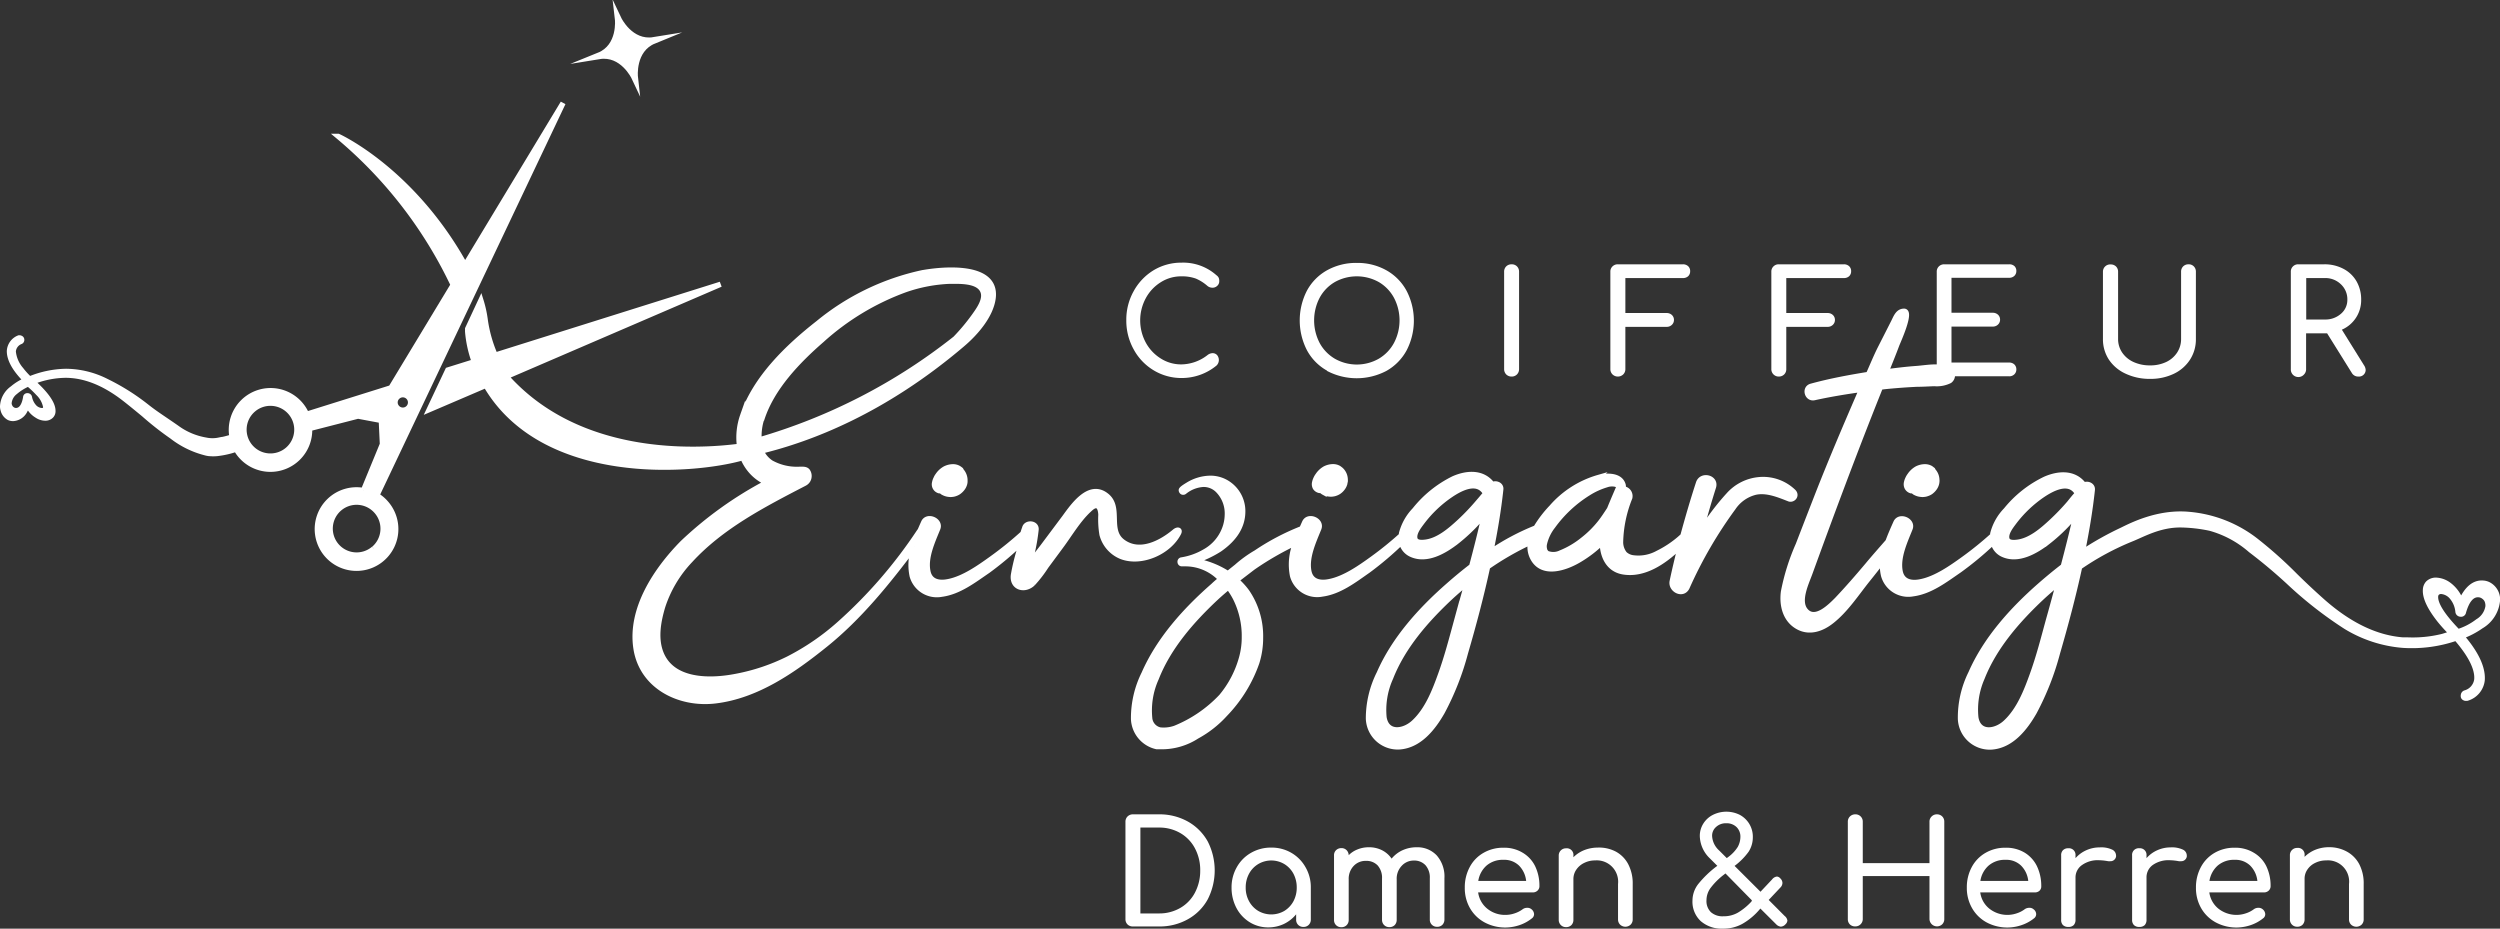 <svg xmlns="http://www.w3.org/2000/svg" viewBox="0 0 378.16 140.47"><rect x="0" y="0" width="378.16" height="140.47" fill="#333333" stroke="none"/><defs><style>.cls-1,.cls-2{fill:#fff;}.cls-1{stroke:#fff;}.cls-1,.cls-3{stroke-miterlimit:10;}.cls-3{fill:#ffffff;stroke:#ffffff;stroke-width:0.8px;}</style></defs><g id="Ebene_2" data-name="Ebene 2"><g id="weiss"><path class="cls-1" d="M93.51,2.89s1.8,3.81,5.4,3.22C95.53,7.49,96,11.67,96,11.67s-1.79-3.81-5.39-3.22C94,7.08,93.51,2.89,93.51,2.89Z"/><path class="cls-2" d="M174.48,56a8.29,8.29,0,0,1-3-3.16,8.92,8.92,0,0,1-1.11-4.41,8.8,8.8,0,0,1,1.11-4.38,8.44,8.44,0,0,1,3-3.16,8.1,8.1,0,0,1,4.25-1.16A7.55,7.55,0,0,1,184,41.63a1.06,1.06,0,0,1,.35.4,1.23,1.23,0,0,1,.08.49.92.92,0,0,1-.31.72,1,1,0,0,1-.73.28,1.17,1.17,0,0,1-.76-.28,6.57,6.57,0,0,0-1.74-1.1,6.16,6.16,0,0,0-2.2-.34,5.73,5.73,0,0,0-3.12.9,6.42,6.42,0,0,0-2.26,2.42,7.08,7.08,0,0,0,0,6.69,6.47,6.47,0,0,0,2.26,2.41,5.73,5.73,0,0,0,3.12.9,6.55,6.55,0,0,0,4-1.44,1.3,1.3,0,0,1,.72-.26.91.91,0,0,1,.69.29,1.17,1.17,0,0,1-.08,1.58,8.26,8.26,0,0,1-5.33,1.89A8.09,8.09,0,0,1,174.48,56Z"/><path class="cls-2" d="M200.74,56.07a7.71,7.71,0,0,1-3.05-3.1,9.85,9.85,0,0,1,0-9,7.75,7.75,0,0,1,3.05-3.09,9,9,0,0,1,4.5-1.11,8.92,8.92,0,0,1,4.46,1.11A7.8,7.8,0,0,1,212.77,44a9.78,9.78,0,0,1,0,9,7.84,7.84,0,0,1-3.05,3.1,9.64,9.64,0,0,1-9,0Zm7.82-1.81a6.15,6.15,0,0,0,2.31-2.41,7.34,7.34,0,0,0,0-6.78,6.11,6.11,0,0,0-2.3-2.4,6.83,6.83,0,0,0-6.67,0,6.11,6.11,0,0,0-2.3,2.4,7.42,7.42,0,0,0,0,6.78,6.15,6.15,0,0,0,2.31,2.41,6.72,6.72,0,0,0,6.65,0Z"/><path class="cls-2" d="M227.84,56.64a1.13,1.13,0,0,1-.32-.81V41.11a1.11,1.11,0,0,1,.32-.82,1.12,1.12,0,0,1,.81-.31,1.09,1.09,0,0,1,.81.31,1.11,1.11,0,0,1,.32.82V55.83a1.13,1.13,0,0,1-.32.81,1.1,1.1,0,0,1-.81.32A1.13,1.13,0,0,1,227.84,56.64Z"/><path class="cls-2" d="M243.92,56.64a1.1,1.1,0,0,1-.33-.81V41.11a1.08,1.08,0,0,1,.33-.82,1.12,1.12,0,0,1,.8-.31h9.83a1.13,1.13,0,0,1,.81.29,1,1,0,0,1,.3.77,1,1,0,0,1-.3.74,1.13,1.13,0,0,1-.81.28h-8.69v5.29h6.24a1.13,1.13,0,0,1,.79.29,1,1,0,0,1,.32.75,1,1,0,0,1-.32.75,1.09,1.09,0,0,1-.79.3h-6.24v6.39a1.1,1.1,0,0,1-.33.81,1.17,1.17,0,0,1-1.61,0Z"/><path class="cls-2" d="M268.27,56.64a1.1,1.1,0,0,1-.33-.81V41.11a1.08,1.08,0,0,1,.33-.82,1.1,1.1,0,0,1,.8-.31h9.83a1.13,1.13,0,0,1,.81.29,1,1,0,0,1,.3.77,1,1,0,0,1-.3.74,1.13,1.13,0,0,1-.81.28h-8.7v5.29h6.25a1.13,1.13,0,0,1,.79.29,1,1,0,0,1,.32.75,1,1,0,0,1-.32.75,1.09,1.09,0,0,1-.79.3H270.2v6.39a1.09,1.09,0,0,1-.32.81,1.13,1.13,0,0,1-.81.32A1.11,1.11,0,0,1,268.27,56.64Z"/><path class="cls-2" d="M293.29,56.64a1.1,1.1,0,0,1-.33-.81V41.11a1.08,1.08,0,0,1,.33-.82,1.12,1.12,0,0,1,.81-.31h9.83a1.12,1.12,0,0,1,.8.29A1,1,0,0,1,305,41a1,1,0,0,1-.31.74,1.12,1.12,0,0,1-.8.28h-8.7v5.29h6.24a1.13,1.13,0,0,1,.79.29,1,1,0,0,1,.32.75,1,1,0,0,1-.32.75,1.09,1.09,0,0,1-.79.3h-6.24v5.44h8.7a1.12,1.12,0,0,1,.8.28,1,1,0,0,1,.31.74,1,1,0,0,1-.31.77,1.08,1.08,0,0,1-.8.29H294.1A1.13,1.13,0,0,1,293.29,56.64Z"/><path class="cls-2" d="M321.56,56.54A6.06,6.06,0,0,1,319,54.4a5.6,5.6,0,0,1-.9-3.14V41.11A1.09,1.09,0,0,1,319.26,40a1.12,1.12,0,0,1,.82.31,1.1,1.1,0,0,1,.31.82V51.26a3.63,3.63,0,0,0,.62,2.07,4.12,4.12,0,0,0,1.72,1.43,5.89,5.89,0,0,0,2.51.51,5.55,5.55,0,0,0,2.42-.51,4,4,0,0,0,1.66-1.43,3.69,3.69,0,0,0,.6-2.07V41.11a1.11,1.11,0,0,1,.32-.82,1.12,1.12,0,0,1,.81-.31,1.06,1.06,0,0,1,.79.31,1.11,1.11,0,0,1,.32.82V51.26a5.66,5.66,0,0,1-.88,3.13,5.93,5.93,0,0,1-2.46,2.15,8.08,8.08,0,0,1-3.58.77A8.5,8.5,0,0,1,321.56,56.54Z"/><path class="cls-2" d="M357.84,55.94a1,1,0,0,1-.3.73,1,1,0,0,1-.79.29,1.1,1.1,0,0,1-1-.54l-3.74-6h-3.18v5.41a1.12,1.12,0,0,1-.31.81,1.14,1.14,0,0,1-2-.81V41.11a1.08,1.08,0,0,1,.33-.82,1.1,1.1,0,0,1,.8-.31h3.92a6.06,6.06,0,0,1,2.88.67,4.88,4.88,0,0,1,2,1.89,5.49,5.49,0,0,1,.71,2.79,4.86,4.86,0,0,1-2.92,4.54l3.33,5.35A1.43,1.43,0,0,1,357.84,55.94Zm-6.2-7.61a3.54,3.54,0,0,0,2.43-.84,2.74,2.74,0,0,0,1-2.16,3.1,3.1,0,0,0-1-2.35,3.37,3.37,0,0,0-2.43-.92h-2.79v6.27Z"/><path class="cls-2" d="M170.56,139.84a1.09,1.09,0,0,1-.32-.8V124.31a1.1,1.1,0,0,1,.32-.81,1.13,1.13,0,0,1,.81-.32h3.93a8.78,8.78,0,0,1,4.38,1.09,7.77,7.77,0,0,1,3,3,9.62,9.62,0,0,1,0,8.78,7.66,7.66,0,0,1-3,3,8.68,8.68,0,0,1-4.38,1.09h-3.93A1.1,1.1,0,0,1,170.56,139.84Zm4.74-1.67a6.31,6.31,0,0,0,3.23-.83,5.74,5.74,0,0,0,2.22-2.31,7.07,7.07,0,0,0,.8-3.36,6.94,6.94,0,0,0-.8-3.35,5.74,5.74,0,0,0-2.22-2.31,6.31,6.31,0,0,0-3.23-.83h-2.8v13Z"/><path class="cls-2" d="M195.33,129a5.77,5.77,0,0,1,2.15,2.18,6,6,0,0,1,.8,3.07v4.85a1.09,1.09,0,0,1-.32.8,1.06,1.06,0,0,1-.79.31,1.06,1.06,0,0,1-1.11-1.11v-.8a5.38,5.38,0,0,1-1.85,1.46,5.46,5.46,0,0,1-2.35.52,5.26,5.26,0,0,1-2.84-.79,5.56,5.56,0,0,1-2-2.16,6.57,6.57,0,0,1-.73-3.08,6.13,6.13,0,0,1,.79-3.07,5.66,5.66,0,0,1,2.16-2.18,6,6,0,0,1,3.06-.79A5.91,5.91,0,0,1,195.33,129Zm-1.06,8.79a3.88,3.88,0,0,0,1.38-1.46,4.35,4.35,0,0,0,.5-2.08,4.42,4.42,0,0,0-.5-2.09,3.81,3.81,0,0,0-1.38-1.46,3.86,3.86,0,0,0-3.94,0,3.76,3.76,0,0,0-1.39,1.46,4.31,4.31,0,0,0-.51,2.09,4.24,4.24,0,0,0,.51,2.08,3.83,3.83,0,0,0,1.39,1.46,3.93,3.93,0,0,0,3.94,0Z"/><path class="cls-2" d="M217.33,129.4a4.84,4.84,0,0,1,1.16,3.46v6.22a1.12,1.12,0,0,1-.3.8,1.05,1.05,0,0,1-.8.31,1.06,1.06,0,0,1-1.11-1.11v-6.22a2.8,2.8,0,0,0-.67-2,2.33,2.33,0,0,0-1.77-.69A2.45,2.45,0,0,0,212,131a2.8,2.8,0,0,0-.73,2v6.13a1.12,1.12,0,0,1-.3.8,1.08,1.08,0,0,1-.81.31,1.06,1.06,0,0,1-.79-.31,1.09,1.09,0,0,1-.32-.8v-6.22a2.8,2.8,0,0,0-.66-2,2.33,2.33,0,0,0-1.77-.69,2.45,2.45,0,0,0-1.88.79,2.8,2.8,0,0,0-.73,2v6.13a1.09,1.09,0,0,1-.31.8,1.05,1.05,0,0,1-.8.31,1.06,1.06,0,0,1-1.11-1.11V129.4a1.05,1.05,0,0,1,.31-.8,1.13,1.13,0,0,1,.8-.31,1.06,1.06,0,0,1,.78.3,1.12,1.12,0,0,1,.33.77,3.81,3.81,0,0,1,1.35-.88,4.46,4.46,0,0,1,1.69-.32,4.29,4.29,0,0,1,2,.45,3.86,3.86,0,0,1,1.45,1.27,4.64,4.64,0,0,1,1.63-1.26,5.16,5.16,0,0,1,2.18-.46A4,4,0,0,1,217.33,129.4Z"/><path class="cls-2" d="M232.57,134.72a1,1,0,0,1-.71.27h-8.27a3.82,3.82,0,0,0,1.38,2.46,4.23,4.23,0,0,0,2.8.94,4.29,4.29,0,0,0,1.36-.24,4.19,4.19,0,0,0,1.16-.59,1.12,1.12,0,0,1,.72-.24.92.92,0,0,1,.65.22,1,1,0,0,1,.39.74.79.79,0,0,1-.35.65,6.07,6.07,0,0,1-1.83,1,6.84,6.84,0,0,1-2.1.37,6.61,6.61,0,0,1-3.2-.77,5.64,5.64,0,0,1-2.21-2.15,6.07,6.07,0,0,1-.79-3.11,6.43,6.43,0,0,1,.75-3.12,5.34,5.34,0,0,1,2.09-2.15,5.89,5.89,0,0,1,3-.77,5.38,5.38,0,0,1,2.89.74A4.85,4.85,0,0,1,232.2,131a6.77,6.77,0,0,1,.66,3A.91.91,0,0,1,232.57,134.72Zm-7.71-3.79a3.92,3.92,0,0,0-1.25,2.32h7.24a3.85,3.85,0,0,0-1.08-2.32,3.2,3.2,0,0,0-2.33-.87A3.77,3.77,0,0,0,224.86,130.93Z"/><path class="cls-2" d="M244.42,128.82a4.57,4.57,0,0,1,1.87,1.9,6.25,6.25,0,0,1,.68,3v5.35a1.09,1.09,0,0,1-.32.8,1.16,1.16,0,0,1-1.58,0,1.09,1.09,0,0,1-.32-.8v-5.35a3.23,3.23,0,0,0-3.46-3.57,3.65,3.65,0,0,0-1.66.38,3,3,0,0,0-1.18,1A2.49,2.49,0,0,0,238,133v6.13a1.12,1.12,0,0,1-.3.8,1.09,1.09,0,0,1-.81.31,1.06,1.06,0,0,1-.79-.31,1.09,1.09,0,0,1-.32-.8v-9.7a1.08,1.08,0,0,1,1.11-1.11,1,1,0,0,1,1.11,1.11v.24a4.92,4.92,0,0,1,1.65-1.08,5.57,5.57,0,0,1,2-.38A5.44,5.44,0,0,1,244.42,128.82Z"/><path class="cls-2" d="M270.37,139.24a.86.86,0,0,1-.3.58,1,1,0,0,1-.7.35,1.13,1.13,0,0,1-.69-.35l-2.4-2.39-.11.13a9.8,9.8,0,0,1-2.55,2.15,5.86,5.86,0,0,1-3,.76,4.8,4.8,0,0,1-3.35-1.13,4,4,0,0,1-1.26-3.11,4.11,4.11,0,0,1,.89-2.53,15.92,15.92,0,0,1,2.74-2.64l.13-.09-1.13-1.13a4.81,4.81,0,0,1-1.52-3.37,3.47,3.47,0,0,1,.52-1.87,3.62,3.62,0,0,1,1.44-1.33,4.55,4.55,0,0,1,4.11,0,3.79,3.79,0,0,1,1.43,1.38,3.75,3.75,0,0,1,.52,2,4,4,0,0,1-.64,2.19,10,10,0,0,1-2.12,2.14l3.92,3.91,1.74-1.85a1.1,1.1,0,0,1,.74-.45.74.74,0,0,1,.5.26,1,1,0,0,1,.34.69,1,1,0,0,1-.3.7l-1.78,1.89,2.41,2.42A1.08,1.08,0,0,1,270.37,139.24ZM265,136.19,261,132.12l-.28.22a10.47,10.47,0,0,0-1.92,1.91,3.15,3.15,0,0,0-.67,1.9,2.35,2.35,0,0,0,.67,1.83,2.64,2.64,0,0,0,1.9.62,4.28,4.28,0,0,0,2.18-.55,9.19,9.19,0,0,0,2.06-1.69Zm-3.8-6.39.24-.18a5.54,5.54,0,0,0,1.43-1.53,3.23,3.23,0,0,0,.39-1.51,2,2,0,0,0-.57-1.46,2.13,2.13,0,0,0-1.58-.59,2.15,2.15,0,0,0-1.53.56,1.74,1.74,0,0,0-.6,1.33,3.14,3.14,0,0,0,1.06,2.22Z"/><path class="cls-2" d="M279.83,139.84a1.09,1.09,0,0,1-.32-.8V124.31a1.1,1.1,0,0,1,.32-.81,1.13,1.13,0,0,1,.81-.32,1.09,1.09,0,0,1,1.13,1.13v6.25h10.09v-6.25a1.07,1.07,0,0,1,.33-.81,1.09,1.09,0,0,1,.8-.32,1.11,1.11,0,0,1,.8.32,1.09,1.09,0,0,1,.31.81V139a1.09,1.09,0,0,1-.31.81,1.14,1.14,0,0,1-1.93-.81v-6.48H281.77V139a1.09,1.09,0,0,1-.32.8,1.07,1.07,0,0,1-.81.33A1.1,1.1,0,0,1,279.83,139.84Z"/><path class="cls-2" d="M308.52,134.72a1,1,0,0,1-.72.27h-8.26a3.78,3.78,0,0,0,1.38,2.46,4.39,4.39,0,0,0,4.15.7,4.06,4.06,0,0,0,1.16-.59,1.16,1.16,0,0,1,.72-.24.88.88,0,0,1,.65.22.93.93,0,0,1,.4.74.79.79,0,0,1-.35.65,6.13,6.13,0,0,1-1.84,1,6.74,6.74,0,0,1-2.1.37,6.64,6.64,0,0,1-3.2-.77,5.62,5.62,0,0,1-2.2-2.15,6.08,6.08,0,0,1-.8-3.11,6.43,6.43,0,0,1,.75-3.12,5.41,5.41,0,0,1,2.09-2.15,5.89,5.89,0,0,1,3-.77,5.42,5.42,0,0,1,2.9.74,4.91,4.91,0,0,1,1.87,2.06,6.91,6.91,0,0,1,.65,3A.9.9,0,0,1,308.52,134.72Zm-7.71-3.79a3.87,3.87,0,0,0-1.25,2.32h7.24a3.81,3.81,0,0,0-1.09-2.32,3.19,3.19,0,0,0-2.33-.87A3.76,3.76,0,0,0,300.81,130.93Z"/><path class="cls-2" d="M319.43,128.49a1,1,0,0,1,.65.87.65.65,0,0,1,0,.22.84.84,0,0,1-.87.69,1.6,1.6,0,0,1-.32,0,8.68,8.68,0,0,0-1.42-.15,4.09,4.09,0,0,0-2.52.72,2.27,2.27,0,0,0-1,1.93v6.35a1.13,1.13,0,0,1-.27.81,1.06,1.06,0,0,1-.81.28,1.13,1.13,0,0,1-.81-.27,1.07,1.07,0,0,1-.28-.82v-9.72a1.05,1.05,0,0,1,.28-.8,1.1,1.1,0,0,1,.81-.29,1,1,0,0,1,1.08,1.09v.41a4.7,4.7,0,0,1,1.61-1.19,4.9,4.9,0,0,1,2.05-.44A3.86,3.86,0,0,1,319.43,128.49Z"/><path class="cls-2" d="M330.13,128.49a1,1,0,0,1,.65.87,1.09,1.09,0,0,1,0,.22.84.84,0,0,1-.87.69,1.68,1.68,0,0,1-.33,0,8.68,8.68,0,0,0-1.41-.15,4.11,4.11,0,0,0-2.53.72,2.29,2.29,0,0,0-.95,1.93v6.35a1.13,1.13,0,0,1-.27.81,1.1,1.1,0,0,1-.82.28,1.09,1.09,0,0,1-.8-.27,1.08,1.08,0,0,1-.29-.82v-9.72a1,1,0,0,1,1.09-1.09,1,1,0,0,1,1.09,1.09v.41a4.6,4.6,0,0,1,1.61-1.19,4.86,4.86,0,0,1,2-.44A3.93,3.93,0,0,1,330.13,128.49Z"/><path class="cls-2" d="M343.17,134.72a1,1,0,0,1-.71.27h-8.27a3.82,3.82,0,0,0,1.38,2.46,4.41,4.41,0,0,0,4.16.7,4.06,4.06,0,0,0,1.16-.59,1.12,1.12,0,0,1,.72-.24.92.92,0,0,1,.65.22,1,1,0,0,1,.39.74.76.76,0,0,1-.35.65,6.07,6.07,0,0,1-1.83,1,6.84,6.84,0,0,1-2.1.37,6.61,6.61,0,0,1-3.2-.77,5.64,5.64,0,0,1-2.21-2.15,6.07,6.07,0,0,1-.79-3.11,6.43,6.43,0,0,1,.75-3.12A5.41,5.41,0,0,1,335,129a5.89,5.89,0,0,1,3-.77,5.38,5.38,0,0,1,2.89.74A4.79,4.79,0,0,1,342.8,131a6.77,6.77,0,0,1,.66,3A.91.91,0,0,1,343.17,134.72Zm-7.71-3.79a3.92,3.92,0,0,0-1.25,2.32h7.25a3.86,3.86,0,0,0-1.09-2.32,3.2,3.2,0,0,0-2.33-.87A3.77,3.77,0,0,0,335.46,130.93Z"/><path class="cls-2" d="M355,128.82a4.63,4.63,0,0,1,1.87,1.9,6.25,6.25,0,0,1,.67,3v5.35a1.09,1.09,0,0,1-.32.8,1.16,1.16,0,0,1-1.58,0,1.09,1.09,0,0,1-.32-.8v-5.35a3.21,3.21,0,0,0-3.46-3.57,3.65,3.65,0,0,0-1.66.38,2.87,2.87,0,0,0-1.17,1,2.42,2.42,0,0,0-.43,1.41v6.13a1.12,1.12,0,0,1-.3.8,1.08,1.08,0,0,1-.81.31,1.06,1.06,0,0,1-.79-.31,1.09,1.09,0,0,1-.32-.8v-9.7a1.08,1.08,0,0,1,1.11-1.11,1,1,0,0,1,1.11,1.11v.24a5,5,0,0,1,1.65-1.08,5.57,5.57,0,0,1,2.05-.38A5.51,5.51,0,0,1,355,128.82Z"/></g><g id="beige"><path class="cls-3" d="M145.34,71.07a3.12,3.12,0,0,0-.35-.25,1.7,1.7,0,0,0-.82-.21,2.68,2.68,0,0,0-1.24.31,3.15,3.15,0,0,0-1.07,1,1.86,1.86,0,0,0-.25.43,2.19,2.19,0,0,0-.23.65,1,1,0,0,0,.1.77,1,1,0,0,0,.59.46h.26s0,0,0,0a2.6,2.6,0,0,0,.31.25l.12.06a2.14,2.14,0,0,0,.82.23,1.63,1.63,0,0,0,.44,0,1.8,1.8,0,0,0,.46-.1,2,2,0,0,0,.53-.26,2.56,2.56,0,0,0,.63-.64,2,2,0,0,0,.27-.59,1.57,1.57,0,0,0,.05-.3c0-.11,0-.21,0-.32a2.16,2.16,0,0,0-.54-1.33Z"/><path class="cls-3" d="M178.28,80.63c.26-.51-.18-.57-.6-.21-2,1.68-5.28,3.45-7.86,1.53-2.38-1.77-.18-5.23-2.49-7-2.56-2-5,1.55-6.27,3.29l-3.35,4.48-1.55,2-.36.52c.1-.48.19-1,.28-1.44a29.36,29.36,0,0,0,.64-3.71c.07-1-1.5-1.12-1.72-.22h0c-.1.27-.19.54-.27.82A52.93,52.93,0,0,1,150,84.51c-1.86,1.34-4.22,3-6.49,3.46-1.43.31-2.83.06-3.15-1.51-.45-2.14.71-4.58,1.49-6.52.49-1.22-1.61-2.12-2.14-.9-.18.41-.37.83-.55,1.26a.27.27,0,0,0-.08.07,71.62,71.62,0,0,1-12.11,14,36.61,36.61,0,0,1-7.74,5.3,30.21,30.21,0,0,1-7.91,2.65c-3.93.77-9.79.85-11.42-3.74-.77-2.19-.31-4.65.33-6.81a18.42,18.42,0,0,1,4.16-7c4.76-5.19,11.15-8.46,17.31-11.66a1.25,1.25,0,0,0,.5-.46,1.28,1.28,0,0,0-.07-1.41c-.29-.31-.74-.25-1.43-.24a8,8,0,0,1-4.07-1,4.15,4.15,0,0,1-1-.93,4.54,4.54,0,0,1-.5-.84c7.44-1.82,18.51-6,30.42-16.13,2-1.69,4.32-4.33,4.67-7,.67-5.24-7.81-4.38-10.79-3.82a37.15,37.15,0,0,0-15.68,7.61c-4.62,3.62-9.51,8.33-11.41,14a9.91,9.91,0,0,0-.47,4.62c-6.67.87-24.31,1.78-35.29-10.55L109,43,74.9,53.72a20.39,20.39,0,0,1-1.53-5.49,17.5,17.5,0,0,0-.63-2.79l-2,4.29c0,.14,0,.29,0,.43a17.9,17.9,0,0,0,1,4.56l-4,1.25-2.83,6,8.59-3.68c8.64,14.8,31.11,13.16,38.87,10.94a7.06,7.06,0,0,0,1.14,1.9A6.8,6.8,0,0,0,116,73a57.25,57.25,0,0,0-12.73,9.11c-4,4.06-8,10-7.06,16,.91,5.79,6.62,8.55,12,7.9,6.28-.75,11.8-4.61,16.61-8.48,5.2-4.18,9.46-9.48,13.47-14.82a8.12,8.12,0,0,0-.3,4.44,3.87,3.87,0,0,0,4.45,2.73c2.62-.35,4.86-2.1,7-3.56a48.59,48.59,0,0,0,5-4.2c-.11.47-.21.94-.33,1.4a31.57,31.57,0,0,0-.81,3.46c-.25,1.89,1.66,2.48,2.93,1.28a18.78,18.78,0,0,0,2-2.6l2.22-3c1.35-1.81,2.61-4,4.27-5.54.28-.26.8-.77,1.25-.61s.54.92.56,1.35a14,14,0,0,0,.17,3,4.94,4.94,0,0,0,2.91,3.32C172.61,85.35,176.8,83.54,178.28,80.63Zm-63-17.38c1.53-4.63,5.38-8.64,9-11.79a38.46,38.46,0,0,1,12.6-7.62,23.21,23.21,0,0,1,6.69-1.3c1.45,0,4.35-.17,5.08,1.45.57,1.25-.58,2.82-1.27,3.79a30.42,30.42,0,0,1-2.87,3.44,86.75,86.75,0,0,1-29.69,15.33A8.66,8.66,0,0,1,115.24,63.25Z"/><path class="cls-3" d="M199.57,74.18h.27v0a2.72,2.72,0,0,0,.32.25l.11.06a2.19,2.19,0,0,0,.83.23,1.63,1.63,0,0,0,.44,0,1.9,1.9,0,0,0,.46-.1,2.17,2.17,0,0,0,.53-.26,2.36,2.36,0,0,0,.62-.64,2,2,0,0,0,.27-.59c0-.1,0-.2.06-.3a1.72,1.72,0,0,0,0-.32,2.05,2.05,0,0,0-.54-1.33l-.12-.12c-.11-.08-.22-.18-.34-.25a1.71,1.71,0,0,0-.83-.21,2.71,2.71,0,0,0-1.24.31,3.22,3.22,0,0,0-1.06,1,2.34,2.34,0,0,0-.26.43,2.52,2.52,0,0,0-.23.65,1.09,1.09,0,0,0,.1.77A1,1,0,0,0,199.57,74.18Z"/><path class="cls-3" d="M271.3,74.4A6.61,6.61,0,0,0,266,72.57a7,7,0,0,0-4.51,2.3,37,37,0,0,0-4.05,5.34l-.26.4q.91-3.49,2-6.93c.45-1.44-1.79-2-2.25-.62-.87,2.66-1.65,5.35-2.37,8l-.49.44a15.79,15.79,0,0,1-3.31,2.18,6.07,6.07,0,0,1-3.66.71,2.25,2.25,0,0,1-1.36-.61,2.83,2.83,0,0,1-.61-1.77,19,19,0,0,1,1.39-6.71,1.1,1.1,0,0,0-1-1.36,1.44,1.44,0,0,0,0-.57c-.42-1.55-2.55-1.45-3.74-1.14a14.82,14.82,0,0,0-7.09,4.53,17.54,17.54,0,0,0-2.36,3.09,35.86,35.86,0,0,0-6.83,3.63c.63-3.13,1.17-6.27,1.51-9.47.08-.68-.75-1-1.26-.7-1.42-1.93-3.79-1.81-5.86-.91A17.22,17.22,0,0,0,214,77.14a8,8,0,0,0-2,3.56l0,.27a51.08,51.08,0,0,1-4.37,3.54c-1.85,1.34-4.21,3-6.49,3.46-1.42.31-2.82.06-3.15-1.51-.44-2.14.72-4.58,1.5-6.52.49-1.22-1.61-2.12-2.15-.9l-.41.92A35.61,35.61,0,0,0,190,83.6a18.23,18.23,0,0,0-2.92,2.11l-1.34,1.07-.09-.06a13.27,13.27,0,0,0-4.91-1.88,16.4,16.4,0,0,0,3.74-1.76q3.49-2.43,3.5-5.71a5,5,0,0,0-2.69-4.49,4.79,4.79,0,0,0-2.26-.53,6.61,6.61,0,0,0-3.34,1c-.63.38-1,.65-1,.8a.34.34,0,0,0,.08.2.23.23,0,0,0,.2.1.3.3,0,0,0,.18-.06,5,5,0,0,1,2.89-1.13,3.05,3.05,0,0,1,2.2.91,5,5,0,0,1,1.41,3.77,6.14,6.14,0,0,1-.39,2,6.63,6.63,0,0,1-3,3.5,10,10,0,0,1-3.51,1.26.26.26,0,0,0-.24.3.26.26,0,0,0,.28.27l.6,0a7.35,7.35,0,0,1,5.28,2.33c-.38.32-.77.64-1.14,1-4.22,3.69-8.21,8.11-10.48,13.3a15.12,15.12,0,0,0-1.58,6.88,4.47,4.47,0,0,0,3.51,4.16v0l.45,0,.16,0h0a9.77,9.77,0,0,0,5.46-1.58h0a16.16,16.16,0,0,0,4.24-3.33,21.26,21.26,0,0,0,4.82-7.82,12.45,12.45,0,0,0,.56-3.76,11.86,11.86,0,0,0-2.05-6.92A10.57,10.57,0,0,0,187,87.77l2.52-1.93A44.87,44.87,0,0,1,196,82.1a8.69,8.69,0,0,0-.48,5A3.86,3.86,0,0,0,200,89.85c2.61-.35,4.86-2.1,6.95-3.56A48.42,48.42,0,0,0,212,82a2.58,2.58,0,0,0,1.4,1.82c2.37,1.15,5.09-.46,6.93-1.89a26.83,26.83,0,0,0,3.62-3.45l.61-.68c-.59,2.63-1.25,5.25-1.95,7.86-1.21.93-2.38,1.9-3.49,2.88-4.22,3.69-8.22,8.11-10.49,13.3A15.24,15.24,0,0,0,207,108.7a4.43,4.43,0,0,0,4.72,4.27c3-.23,5.06-2.86,6.45-5.3a41.32,41.32,0,0,0,3.5-8.93c1.26-4.31,2.4-8.62,3.35-13A43.8,43.8,0,0,1,231.52,82a3.59,3.59,0,0,0,.42,2.56c1.47,2.5,4.81,1.35,6.76.23A18.12,18.12,0,0,0,242.37,82c0,2.06.89,4.12,3.16,4.5,3.17.53,6.13-1.53,8.32-3.59l.36-.36c-.45,1.79-.88,3.57-1.26,5.37-.27,1.28,1.59,2.25,2.23.94a65.2,65.2,0,0,1,7-12.06,5.66,5.66,0,0,1,3.4-2.36c1.7-.34,3.46.4,5,1C271.15,75.71,271.86,75,271.3,74.4Zm-83.07,22a11.67,11.67,0,0,1-.41,3.08,15.6,15.6,0,0,1-3.07,5.89,19.87,19.87,0,0,1-7,4.79,5.22,5.22,0,0,1-2.29.26,2,2,0,0,1-1.56-1.82,11.79,11.79,0,0,1,1-6c1.84-4.7,5.35-8.72,9-12.14.62-.58,1.26-1.12,1.91-1.67a11.08,11.08,0,0,1,1.09,1.72A12.83,12.83,0,0,1,188.23,96.41Zm32.12-2.55c-.75,2.75-1.47,5.52-2.44,8.2-.9,2.5-2,5.33-4,7.2-1.5,1.43-4.13,1.87-4.56-.72a11.8,11.8,0,0,1,1-6c1.84-4.7,5.35-8.72,9-12.14.84-.78,1.72-1.53,2.61-2.26C221.39,90.05,220.87,92,220.35,93.86Zm3.11-17.72a34.59,34.59,0,0,1-2.58,2.7c-1.46,1.35-3.32,3-5.38,3.2-.56.06-1.33.06-1.48-.55-.2-.84.6-1.85,1.06-2.47a18.29,18.29,0,0,1,4.41-4.19c1.39-.93,3.81-2.23,5.08-.43a.8.8,0,0,0,.21.2C224.33,75.09,223.91,75.62,223.46,76.14Zm21.06-1.62c-.36.84-.72,1.68-1.06,2.52-.43.65-.85,1.31-1.33,1.93a15.33,15.33,0,0,1-2.67,2.67,13.1,13.1,0,0,1-3.38,2,2.53,2.53,0,0,1-2.06.08,1.26,1.26,0,0,1-.33-.4,1.88,1.88,0,0,1-.09-1,6.7,6.7,0,0,1,1.28-2.71,19,19,0,0,1,5.35-5A11,11,0,0,1,243,73.33a2.49,2.49,0,0,1,1.32-.1c.31.08,1.08.36,1.09.74,0,0,0,0,0,0A.87.87,0,0,0,244.52,74.52Z"/><path class="cls-3" d="M377.75,91a2.41,2.41,0,0,0,0-.71,2.56,2.56,0,0,0-1.16-1.76,2.07,2.07,0,0,0-1-.32c-1.34-.1-2.45.84-3.33,2.8a5.35,5.35,0,0,0-1.84-2.54,3.48,3.48,0,0,0-1.79-.69,1.67,1.67,0,0,0-1.35.45,1.54,1.54,0,0,0-.39,1c-.07,1.16.66,2.71,2.19,4.63a24.92,24.92,0,0,0,1.83,2,18.74,18.74,0,0,1-6.66.95l-.77,0q-6.08-.47-12.14-5.82-2.1-1.86-4.18-3.91a64.07,64.07,0,0,0-5.74-5.14,19.12,19.12,0,0,0-10.29-4.12c-4.7-.44-8.75,1.68-10.15,2.36h0a47.52,47.52,0,0,0-6,3.37c.63-3.13,1.17-6.27,1.51-9.47.07-.68-.75-1-1.26-.7-1.43-1.93-3.79-1.81-5.86-.91a17.13,17.13,0,0,0-5.93,4.69,7.9,7.9,0,0,0-2,3.56,2.48,2.48,0,0,0,0,.27,51.08,51.08,0,0,1-4.37,3.54c-1.86,1.34-4.21,3-6.49,3.46-1.42.31-2.82.06-3.15-1.51-.44-2.14.72-4.58,1.49-6.52.5-1.22-1.61-2.12-2.14-.9-.4.9-.83,1.86-1.19,2.85-1,1.15-2,2.27-3.15,3.65-1.48,1.76-3,3.5-4.57,5.16-1,1-3.25,3.29-4.7,1.71-1.32-1.43.05-4.22.59-5.71,3.27-9,6.62-18,10.21-27,.16-.39.31-.78.46-1.16l.6-.08c1.63-.17,3.27-.29,4.92-.37.87,0,1.75-.06,2.63-.09a4.42,4.42,0,0,0,2.33-.43,1,1,0,0,0,0-1.62c-1.36-.79-3.45-.33-5-.22s-3.08.3-4.61.5c.54-1.36,1.1-2.72,1.61-4.09.17-.46,2.29-5.06,1.11-5.08-.92,0-1.23.93-1.58,1.62-.66,1.31-1.33,2.62-2,3.94s-1.21,2.68-1.81,4c-2.9.47-5.78,1-8.63,1.78-1.12.28-.65,2,.47,1.72,2.36-.52,4.75-.91,7.14-1.24-.13.3-.28.61-.41.92-2.13,4.92-4.23,9.86-6.19,14.85-1,2.57-2,5.14-3,7.74a33,33,0,0,0-2.23,7.11c-.26,2,.24,4.2,2.15,5.28,1.75,1,3.65.33,5.12-.84,2.17-1.7,3.79-4.22,5.51-6.36.7-.87,1.48-1.85,2.23-2.84a6.72,6.72,0,0,0,.14,2.32,3.87,3.87,0,0,0,4.45,2.73c2.62-.35,4.87-2.1,7-3.56A48.52,48.52,0,0,0,301.49,82a2.59,2.59,0,0,0,1.39,1.82c2.37,1.15,5.09-.46,6.93-1.89a26.33,26.33,0,0,0,3.63-3.45l.61-.68c-.6,2.63-1.26,5.25-1.95,7.86-1.21.93-2.38,1.9-3.5,2.88-4.21,3.69-8.21,8.11-10.48,13.3a15.11,15.11,0,0,0-1.57,6.88,4.43,4.43,0,0,0,4.72,4.27c3-.23,5.06-2.86,6.45-5.3a41.32,41.32,0,0,0,3.5-8.93c1.25-4.31,2.4-8.62,3.35-13a40.81,40.81,0,0,1,7.83-4.23c1.7-.67,4.24-2.18,7.52-2.14a23.08,23.08,0,0,1,4.4.51,15.7,15.7,0,0,1,6.13,3.31c1.94,1.47,3.84,3.06,5.72,4.79a59.8,59.8,0,0,0,8.66,6.78,19.54,19.54,0,0,0,8.62,2.82,20.59,20.59,0,0,0,8.09-1.08c2.2,2.53,3.24,4.62,3.12,6.24a2.42,2.42,0,0,1-1.78,2.06.4.4,0,0,0-.25.34.49.49,0,0,0,0,.22.26.26,0,0,0,.16.18.38.38,0,0,0,.17.06l.19,0a3.22,3.22,0,0,0,2.31-2.75q.19-2.79-3.12-6.62a12.74,12.74,0,0,0,2.95-1.54A5,5,0,0,0,377.75,91Zm-67.9,2.86c-.75,2.75-1.46,5.52-2.43,8.2-.9,2.5-2,5.33-4,7.2-1.49,1.43-4.12,1.87-4.55-.72a11.9,11.9,0,0,1,.95-6c1.85-4.7,5.36-8.72,9-12.14.84-.78,1.71-1.53,2.6-2.26C310.9,90.05,310.38,92,309.85,93.86ZM313,76.14a34.73,34.73,0,0,1-2.59,2.7c-1.45,1.35-3.31,3-5.38,3.2-.55.06-1.32.06-1.47-.55-.2-.84.6-1.85,1.06-2.47a18.44,18.44,0,0,1,4.4-4.19c1.4-.93,3.82-2.23,5.08-.43a1.29,1.29,0,0,0,.21.2C313.83,75.09,313.42,75.62,313,76.14Zm58.8,19.43q-3.51-3.61-3.39-5.36a.77.77,0,0,1,.28-.58.94.94,0,0,1,.66-.17,2.36,2.36,0,0,1,1.55.86,4,4,0,0,1,.91,2.23.4.4,0,0,0,.39.34.36.36,0,0,0,.43-.31c.52-1.82,1.29-2.7,2.3-2.63a1.36,1.36,0,0,1,.76.28,1.44,1.44,0,0,1,.52.62,2,2,0,0,1,.14.89A3.19,3.19,0,0,1,374.81,94,9.64,9.64,0,0,1,371.77,95.57Z"/><path class="cls-3" d="M292.35,71.07c-.11-.08-.22-.18-.34-.25a1.71,1.71,0,0,0-.83-.21,2.68,2.68,0,0,0-1.24.31,3.22,3.22,0,0,0-1.06,1,2.34,2.34,0,0,0-.26.43,2.52,2.52,0,0,0-.23.65,1.09,1.09,0,0,0,.1.77,1,1,0,0,0,.59.46h.26v0a3.76,3.76,0,0,0,.31.25l.12.06a2.19,2.19,0,0,0,.83.23,1.64,1.64,0,0,0,.44,0,1.73,1.73,0,0,0,.45-.1,2.07,2.07,0,0,0,.54-.26,2.52,2.52,0,0,0,.62-.64,2,2,0,0,0,.27-.59,1.57,1.57,0,0,0,.05-.3,1.16,1.16,0,0,0,0-.32,2.05,2.05,0,0,0-.54-1.33Z"/><path class="cls-3" d="M57,74.94,85.17,15.58,70.35,40.12c-8-14.44-19.19-19.49-19.19-19.49A66.35,66.35,0,0,1,68.55,43.09L59.14,58.66l-12.77,4A5.93,5.93,0,0,0,35.1,66.1c-.3.1-.69.21-1.09.31l-.78.17-.09,0a4.89,4.89,0,0,1-2,0,10.34,10.34,0,0,1-4.44-1.89c-2.16-1.5-3.18-2.12-4.57-3.22a33.23,33.23,0,0,0-6-3.77A13.73,13.73,0,0,0,10,56.18a15.14,15.14,0,0,0-5.53,1.15,11.61,11.61,0,0,1-1.28-1.41A4.88,4.88,0,0,1,2,53.17a1.73,1.73,0,0,1,1.13-1.51.27.27,0,0,0,.15-.27c0-.14-.1-.24-.3-.28l-.1,0a2.26,2.26,0,0,0-1.45,2c0,1.28.83,2.76,2.48,4.41a7.9,7.9,0,0,0-2,1.23A3.53,3.53,0,0,0,.4,61.45,1.75,1.75,0,0,0,.48,62a1.81,1.81,0,0,0,.88,1.17A1.41,1.41,0,0,0,2,63.3a2.11,2.11,0,0,0,1.77-1.21,4.24,4.24,0,0,0,.41-.91,3.4,3.4,0,0,0,1.42,1.66,2.25,2.25,0,0,0,1.25.4,1.18,1.18,0,0,0,.91-.38A1,1,0,0,0,8,62.15c0-1.07-1-2.53-3.09-4.4l.31-.11a13.84,13.84,0,0,1,4.68-.89q4.29,0,8.79,3.44c1,.77,2,1.6,3.07,2.48A45.74,45.74,0,0,0,26,66a13.76,13.76,0,0,0,5,2.47l0,0a4,4,0,0,0,.64.13h.05a6.22,6.22,0,0,0,1.12,0,13.5,13.5,0,0,0,2.92-.66,5.56,5.56,0,0,0,.7,1,5.93,5.93,0,0,0,10.4-4.12l7.32-1.88,3.53.66.17,3.59-2.88,7a5.93,5.93,0,1,0,3.43,1.94A5.79,5.79,0,0,0,57,74.94ZM60.16,60a1.17,1.17,0,1,1-.11,1.64A1.15,1.15,0,0,1,60.16,60ZM5.79,59.48a3.85,3.85,0,0,1,1.13,2.08.55.55,0,0,1-.15.4.58.58,0,0,1-.39.16,1.72,1.72,0,0,1-1.19-.53,3,3,0,0,1-.74-1.48.28.28,0,0,0-.3-.24.23.23,0,0,0-.26.24c-.22,1.3-.72,2-1.48,2a.93.93,0,0,1-.52-.16,1,1,0,0,1-.38-.41,1.26,1.26,0,0,1-.15-.56,2.37,2.37,0,0,1,.93-1.68,7.78,7.78,0,0,1,2-1.24A15.84,15.84,0,0,1,5.79,59.48ZM43.54,68a4,4,0,1,1,.39-5.63A4,4,0,0,1,43.54,68Zm13,15A4,4,0,1,1,57,77.38,4,4,0,0,1,56.56,83Z"/></g></g></svg>